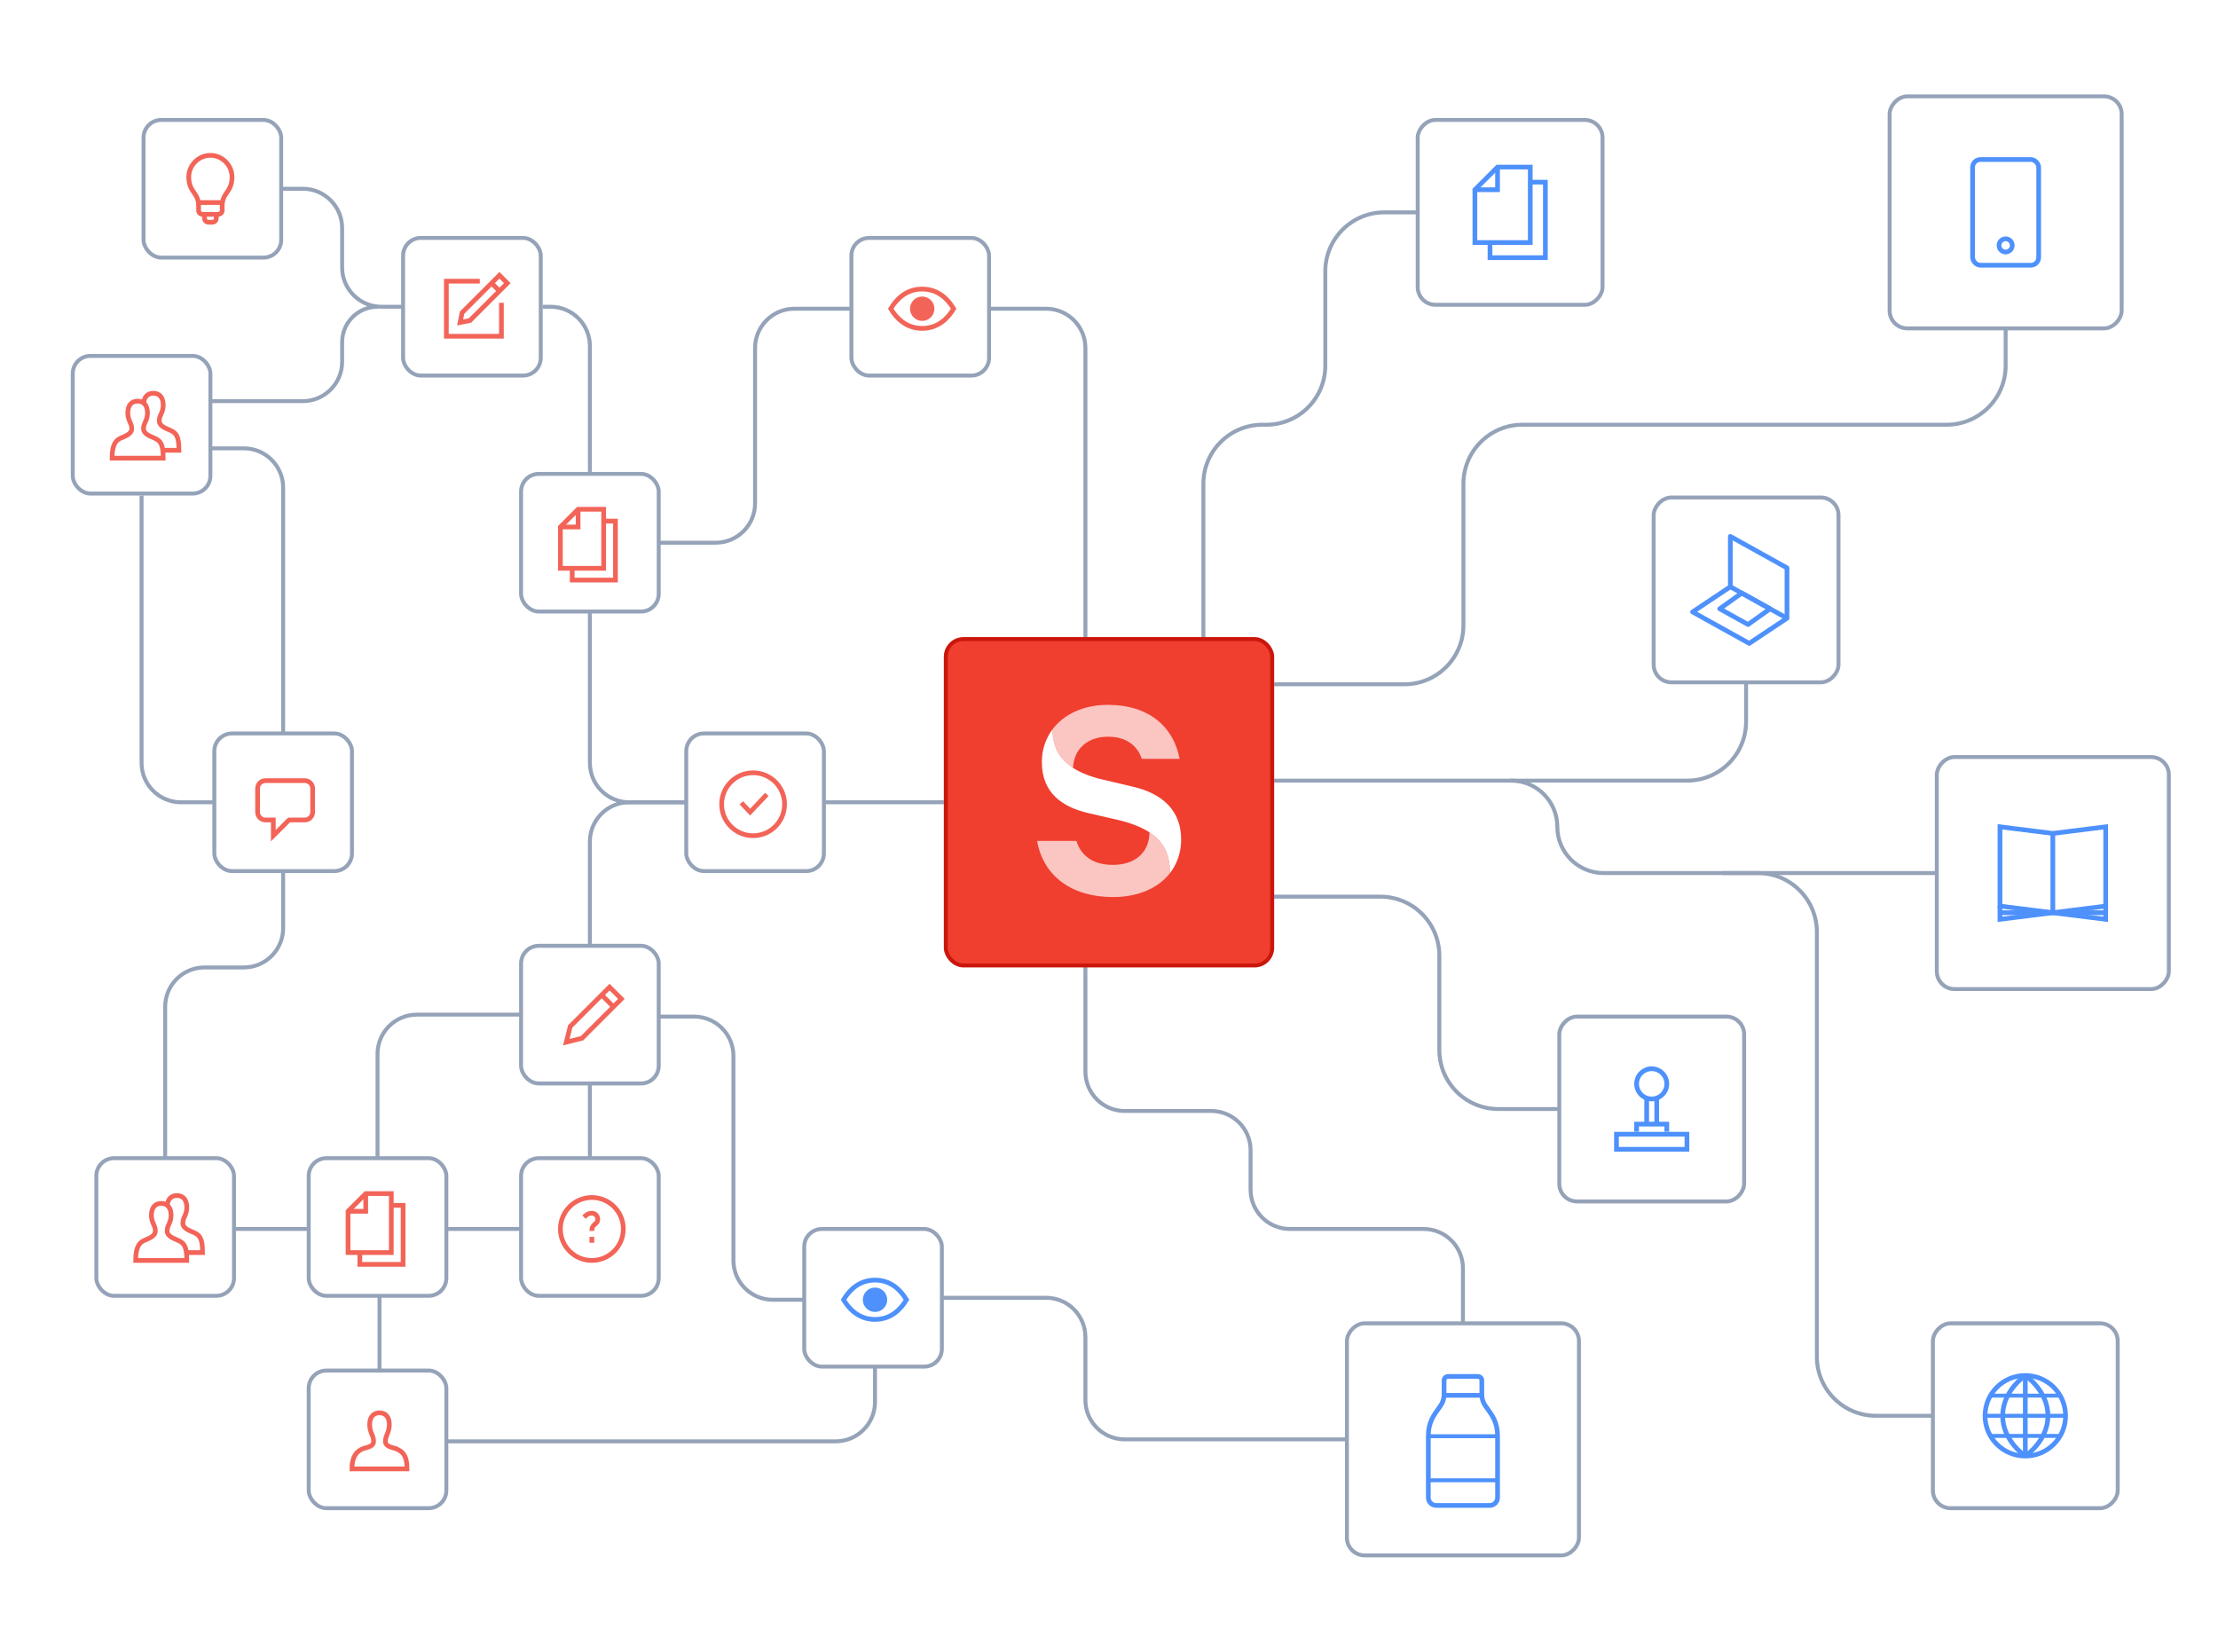 <svg viewBox="0 0 564 420" fill="none" xmlns="http://www.w3.org/2000/svg">
<rect width="564" height="420" fill="white"/>
<path d="M59 312.5H140C145.523 312.5 150 308.023 150 302.5V268C150 262.477 145.523 258 140 258H106C100.477 258 96 262.477 96 268V300" stroke="#95A3B9"/>
<path d="M510 80V93C510 101.284 503.284 108 495 108H418.75H387.125C378.841 108 372.125 114.716 372.125 123V159C372.125 167.284 365.409 174 357.125 174H324" stroke="#95A3B9"/>
<path d="M306 162.5V123C306 114.716 312.716 108 321 108H322C330.284 108 337 101.284 337 93V69C337 60.716 343.716 54 352 54H360.5" stroke="#95A3B9"/>
<path d="M324 198.5H429C437.284 198.5 444 191.784 444 183.5V162.5" stroke="#95A3B9"/>
<path d="M323.5 228H351C359.284 228 366 234.716 366 243V267C366 275.284 372.716 282 381 282H398" stroke="#95A3B9"/>
<path d="M384 198.5L384.25 198.5C390.739 198.5 396 203.761 396 210.25V210.25C396 216.739 401.261 222 407.75 222H496.5" stroke="#95A3B9"/>
<path d="M438 222H447C455.284 222 462 228.716 462 237V345C462 353.284 468.716 360 477 360H498" stroke="#95A3B9"/>
<path d="M206 204L240 204" stroke="#95A3B9"/>
<path d="M71.5 48H77C82.523 48 87 52.477 87 58V68C87 73.523 91.477 78 97 78H102.5" stroke="#95A3B9"/>
<path d="M53 102H77C82.523 102 87 97.523 87 92V87C87 82.029 91.029 78 96 78V78" stroke="#95A3B9"/>
<path d="M138 78H140C145.523 78 150 82.477 150 88V120" stroke="#95A3B9"/>
<path d="M96.5 348.5V329" stroke="#95A3B9"/>
<path d="M150 155V194C150 199.523 154.477 204 160 204H175" stroke="#95A3B9"/>
<path d="M150 241V214C150 208.477 154.477 204 160 204H175" stroke="#95A3B9"/>
<path d="M276 245V272.5C276 278.023 280.477 282.5 286 282.5H308C313.523 282.5 318 286.977 318 292.5V302.5C318 308.023 322.477 312.5 328 312.5H362C367.523 312.5 372 316.977 372 322.5V336.5" stroke="#95A3B9"/>
<path d="M276 162.5V88.5C276 82.977 271.523 78.5 266 78.5H251.5" stroke="#95A3B9"/>
<path d="M36 126V194C36 199.523 40.477 204 46 204H54.5" stroke="#95A3B9"/>
<path d="M72 187L72 124C72 118.477 67.523 114 62 114L53 114" stroke="#95A3B9"/>
<path d="M42 294.5V256C42 250.477 46.477 246 52 246H62C67.523 246 72 241.523 72 236V221.5" stroke="#95A3B9"/>
<path d="M216.5 78.5H202C196.477 78.5 192 82.977 192 88.5V128C192 133.523 187.523 138 182 138H167.5" stroke="#95A3B9"/>
<path d="M342.5 366H286C280.477 366 276 361.523 276 356V340C276 334.477 271.523 330 266 330H239.5" stroke="#95A3B9"/>
<path d="M222.5 347.5V356.5C222.5 362.023 218.023 366.5 212.5 366.5H113" stroke="#95A3B9"/>
<path d="M204.5 330.5H196.5C190.977 330.5 186.5 326.023 186.5 320.5V268.5C186.5 262.977 182.023 258.5 176.5 258.5H167.5" stroke="#95A3B9"/>
<rect x="240.5" y="162.5" width="83" height="83" rx="4.5" fill="#F03E2F" stroke="#CB160C"/>
<path d="M267.627 185.469C267.627 192.06 271.63 195.981 279.643 198.049L288.135 200.051C295.719 201.822 300.338 206.222 300.338 213.389C300.397 216.512 299.398 219.56 297.51 222.023C297.51 214.872 293.872 211.008 285.096 208.685L276.759 206.757C270.082 205.208 264.929 201.592 264.929 193.806C264.894 190.8 265.843 187.867 267.627 185.469" fill="white"/>
<path opacity="0.7" d="M292.291 211.631C295.913 213.987 297.501 217.282 297.501 222.011C294.503 225.916 289.236 228.108 283.046 228.108C272.626 228.108 265.333 222.893 263.713 213.83H273.72C275.008 217.991 278.419 219.919 282.973 219.919C288.532 219.919 292.226 216.903 292.299 211.614" fill="white"/>
<path opacity="0.7" d="M272.833 195.238C271.179 194.239 269.822 192.802 268.906 191.082C267.99 189.362 267.549 187.421 267.631 185.467C270.523 181.595 275.555 179.23 281.689 179.23C292.303 179.23 298.445 184.932 299.96 192.956H290.334C289.273 189.792 286.615 187.329 281.77 187.329C276.592 187.329 273.059 190.394 272.857 195.238" fill="white"/>
<rect x="-0.5" y="0.5" width="59" height="59" rx="4.5" transform="matrix(-1 0 0 1 539 24)" fill="white" stroke="#95A3B9"/>
<rect x="501.6" y="40.56" width="16.8" height="26.88" rx="2" stroke="#4E91FC" stroke-width="1.2"/>
<ellipse cx="510" cy="62.4" rx="1.68" ry="1.68" stroke="#4E91FC" stroke-width="1.2"/>
<rect x="-0.5" y="0.5" width="59" height="59" rx="4.5" transform="matrix(-1 0 0 1 551 192)" fill="white" stroke="#95A3B9"/>
<path d="M508.561 210.24L522.001 211.92L535.441 210.24V230.4L522.001 232.08L508.561 230.4V210.24Z" stroke="#4E91FC" stroke-width="1.2"/>
<path d="M522 232.08V211.92" stroke="#4E91FC" stroke-width="1.2"/>
<path d="M508.561 230.4V233.76L522.001 232.08L535.441 233.76V230.4" stroke="#4E91FC" stroke-width="1.2"/>
<path d="M508.561 232.08H535.441" stroke="#4E91FC" stroke-width="1.2"/>
<rect x="-0.5" y="0.5" width="47" height="47" rx="4.5" transform="matrix(-1 0 0 1 443 258)" fill="white" stroke="#95A3B9"/>
<ellipse cx="420" cy="275.6" rx="3.84" ry="3.84" stroke="#4E91FC" stroke-width="1.2"/>
<path d="M418.721 279.44V285.84" stroke="#4E91FC" stroke-width="1.2"/>
<path d="M421.279 279.44V285.84" stroke="#4E91FC" stroke-width="1.2"/>
<path d="M416.16 287.76V285.84H423.84V287.76" stroke="#4E91FC" stroke-width="1.2"/>
<path d="M411.039 288.4H428.959V292.24H411.039V288.4Z" stroke="#4E91FC" stroke-width="1.2"/>
<rect x="102.5" y="60.5" width="35" height="35" rx="4.5" fill="white" stroke="#95A3B9"/>
<path d="M122 71.5H113.5V85.5H127.5V77" stroke="#F36458" stroke-width="1.2"/>
<path d="M117.5 79.5L117 82L119.5 81.5L129 72L127 70L117.5 79.5Z" stroke="#F36458" stroke-width="1.2"/>
<path d="M125 72L127 74" stroke="#F36458" stroke-width="1.2"/>
<rect x="36.5" y="30.5" width="35" height="35" rx="4.5" fill="white" stroke="#95A3B9"/>
<path d="M56.5 52.212C56.5 51.179 56.827 50.177 57.427 49.337C58.398 47.977 59 46.94 59 45C59 42 56.5 39.5 53.5 39.5C50.5 39.5 48 42 48 45C48 46.94 48.602 47.977 49.573 49.337C50.173 50.177 50.5 51.179 50.5 52.212V53.5C50.5 54.052 50.948 54.5 51.5 54.5H55.5C56.052 54.5 56.5 54.052 56.5 53.5V52.212Z" stroke="#F36458" stroke-width="1.2"/>
<path d="M50.5 51.5H56.5" stroke="#F36458" stroke-width="1.2"/>
<path d="M52 55V55.5C52 56.052 52.448 56.5 53 56.5H54C54.552 56.5 55 56.052 55 55.5V55" stroke="#F36458" stroke-width="1.2"/>
<rect x="132.5" y="120.5" width="35" height="35" rx="4.5" fill="white" stroke="#95A3B9"/>
<path d="M153.5 132.5H156.5V147.5H145.5V144.5" stroke="#F36458" stroke-width="1.2"/>
<path d="M147 129.5H153.5V144.5H142.5V134L147 129.5Z" stroke="#F36458" stroke-width="1.2"/>
<path d="M147 129.5V134H142.5" stroke="#F36458" stroke-width="1.2"/>
<rect x="78.5" y="294.5" width="35" height="35" rx="4.5" fill="white" stroke="#95A3B9"/>
<path d="M99.5 306.5H102.5V321.5H91.5V318.5" stroke="#F36458" stroke-width="1.2"/>
<path d="M93 303.5H99.5V318.5H88.5V308L93 303.5Z" stroke="#F36458" stroke-width="1.2"/>
<path d="M93 303.5V308H88.5" stroke="#F36458" stroke-width="1.2"/>
<rect x="24.5" y="294.5" width="35" height="35" rx="4.5" fill="white" stroke="#95A3B9"/>
<path d="M47.501 318.5H51.501C51.501 315 50.842 314.171 49.5 313.5C48.5 313 46.501 312.5 46.501 311C46.501 309.5 47.501 309 47.501 307C47.501 305 46.501 304 45.001 304C43.663 304 42.723 304.795 42.535 306.384" stroke="#F36458" stroke-width="1.2" stroke-linecap="round"/>
<path d="M36.5 315.5C35.5 316 34.5 317 34.5 320.5H47.5C47.5 317 46.842 316.171 45.5 315.5C44.5 315 42.5 314.5 42.5 313C42.5 311.5 43.5 311 43.5 309C43.5 307 42.5 306 41 306C39.5 306 38.5 307 38.5 309C38.5 311 39.5 311.5 39.5 313C39.5 314.5 37.5 315 36.5 315.5Z" stroke="#F36458" stroke-width="1.2"/>
<rect x="18.5" y="90.5" width="35" height="35" rx="4.5" fill="white" stroke="#95A3B9"/>
<path d="M41.501 114.5H45.501C45.501 111 44.842 110.171 43.5 109.5C42.5 109 40.501 108.5 40.501 107C40.501 105.5 41.501 105 41.501 103C41.501 101 40.501 100 39.001 100C37.663 100 36.723 100.795 36.535 102.384" stroke="#F36458" stroke-width="1.2" stroke-linecap="round"/>
<path d="M30.5 111.5C29.5 112 28.5 113 28.5 116.5H41.5C41.5 113 40.842 112.171 39.5 111.5C38.5 111 36.5 110.5 36.5 109C36.5 107.5 37.5 107 37.5 105C37.5 103 36.5 102 35 102C33.5 102 32.5 103 32.5 105C32.5 107 33.5 107.5 33.5 109C33.5 110.5 31.5 111 30.5 111.5Z" stroke="#F36458" stroke-width="1.2"/>
<rect x="204.5" y="312.5" width="35" height="35" rx="4.5" fill="white" stroke="#95A3B9"/>
<path d="M222.5 325.5C218.5 325.5 216 328 214.5 330.5C216 333 218.5 335.5 222.5 335.5C226.5 335.5 229 333 230.5 330.5C229 328 226.5 325.5 222.5 325.5Z" stroke="#4E91FC" stroke-width="1.2"/>
<circle cx="222.5" cy="330.5" r="2.5" fill="#4E91FC" stroke="#4E91FC" stroke-width="1.2"/>
<rect x="216.5" y="60.5" width="35" height="35" rx="4.5" fill="white" stroke="#95A3B9"/>
<path d="M234.5 73.5C230.5 73.5 228 76 226.5 78.5C228 81 230.5 83.5 234.5 83.5C238.5 83.5 241 81 242.5 78.5C241 76 238.5 73.5 234.5 73.5Z" stroke="#F36458" stroke-width="1.2"/>
<circle cx="234.5" cy="78.5" r="2.5" fill="#F36458" stroke="#F36458" stroke-width="1.2"/>
<rect x="174.5" y="186.5" width="35" height="35" rx="4.5" fill="white" stroke="#95A3B9"/>
<circle cx="191.5" cy="204.5" r="8" stroke="#F36458" stroke-width="1.2"/>
<path d="M188.5 204.132L190.741 206.5L195 202" stroke="#F36458" stroke-width="1.2"/>
<rect x="132.5" y="240.5" width="35" height="35" rx="4.5" fill="white" stroke="#95A3B9"/>
<path d="M145 261L144 265L148 264L158 254L155 251L145 261Z" stroke="#F36458" stroke-width="1.2"/>
<path d="M153 253L156 256" stroke="#F36458" stroke-width="1.2"/>
<rect x="132.5" y="294.5" width="35" height="35" rx="4.5" fill="white" stroke="#95A3B9"/>
<circle cx="150.5" cy="312.5" r="8" stroke="#F36458" stroke-width="1.2"/>
<path d="M150.5 316V314.5" stroke="#F36458" stroke-width="1.2"/>
<path d="M150.5 313C150.5 311 152 311.5 152 310C152 309.344 151.5 308.5 150.5 308.5C149.5 308.5 149 309 148.5 309.5" stroke="#F36458" stroke-width="1.2"/>
<rect x="-0.5" y="0.5" width="47" height="47" rx="4.5" transform="matrix(-1 0 0 1 467 126)" fill="white" stroke="#95A3B9"/>
<path d="M444.8 163.6L430.4 155.6L440 149.2V136.4L454.4 144.4V157.2L444.8 163.6Z" stroke="#4E91FC" stroke-width="1.2" stroke-linejoin="round"/>
<path d="M440 149.2L454.4 157.2" stroke="#4E91FC" stroke-width="1.2"/>
<path d="M437.301 154.801L442.901 150.801L450.101 154.801L444.501 158.801L437.301 154.801Z" stroke="#4E91FC" stroke-width="1.2" stroke-linejoin="round"/>
<rect x="-0.5" y="0.5" width="47" height="47" rx="4.5" transform="matrix(-1 0 0 1 407 30)" fill="white" stroke="#95A3B9"/>
<path d="M389.121 46.32H392.961V65.52H378.881V61.68" stroke="#4E91FC" stroke-width="1.2"/>
<path d="M380.799 42.48H389.119V61.681H375.039V48.24L380.799 42.48Z" stroke="#4E91FC" stroke-width="1.2"/>
<path d="M380.799 42.48V48.24H375.039" stroke="#4E91FC" stroke-width="1.2"/>
<rect x="-0.5" y="0.5" width="59" height="59" rx="4.5" transform="matrix(-1 0 0 1 401 336)" fill="white" stroke="#95A3B9"/>
<path d="M367.201 354.613C367.201 355.645 366.88 356.653 366.274 357.489C364.398 360.076 363.201 361.74 363.201 365.2C363.201 368.825 363.201 377.011 363.201 380.803C363.201 381.908 364.096 382.8 365.201 382.8L378.801 382.8C379.905 382.8 380.801 381.908 380.801 380.804C380.801 376.587 380.801 367.008 380.801 365.2C380.801 361.74 379.604 360.076 377.727 357.489C377.121 356.653 376.801 355.645 376.801 354.613L376.801 351C376.801 350.448 376.353 350 375.801 350L368.201 350C367.648 350 367.201 350.448 367.201 351L367.201 354.613Z" stroke="#4E91FC" stroke-width="1.2"/>
<path d="M363.199 365.2H380.799M363.199 376.4H380.799" stroke="#4E91FC"/>
<path d="M376.801 354.8L367.201 354.8" stroke="#4E91FC" stroke-width="1.2"/>
<rect x="-0.5" y="0.5" width="47" height="47" rx="4.5" transform="matrix(-1 0 0 1 538 336)" fill="white" stroke="#95A3B9"/>
<circle cx="515" cy="360" r="10.24" stroke="#4E91FC" stroke-width="1.2"/>
<path d="M515 349.76V370.24" stroke="#4E91FC" stroke-width="1.2"/>
<path d="M515 349.76C515 349.76 520.76 353.6 520.76 360C520.76 366.4 515 370.24 515 370.24" stroke="#4E91FC" stroke-width="1.2"/>
<path d="M515 370.24C515 370.24 509.24 366.4 509.24 360C509.24 353.6 515 349.76 515 349.76" stroke="#4E91FC" stroke-width="1.2"/>
<path d="M504.76 360H525.24" stroke="#4E91FC"/>
<path d="M506.039 365.12H523.959M506.039 354.88H523.959" stroke="#4E91FC"/>
<rect x="78.5" y="348.5" width="35" height="35" rx="4.5" fill="white" stroke="#95A3B9"/>
<path d="M92 368.5C91 369 89.5 370 89.5 373.5H103.5C103.5 370 102.342 369.171 101 368.5C100 368 98 368 98 366.5C98 365 99 364.25 99 362.25C99 360.25 98 359.25 96.5 359.25C95 359.25 94 360.25 94 362.25C94 364.25 95 365 95 366.5C95 368 93 368 92 368.5Z" stroke="#F36458" stroke-width="1.2"/>
<rect x="54.5" y="186.5" width="35" height="35" rx="4.5" fill="white" stroke="#95A3B9"/>
<path d="M67.5 208.5H69.5V212.5L73.5 208.5H77.5C78.605 208.5 79.5 207.605 79.5 206.5V200.5C79.5 199.395 78.605 198.5 77.5 198.5H67.5C66.395 198.5 65.5 199.395 65.5 200.5V206.5C65.5 207.605 66.395 208.5 67.5 208.5Z" stroke="#F36458" stroke-width="1.2"/>
</svg>
